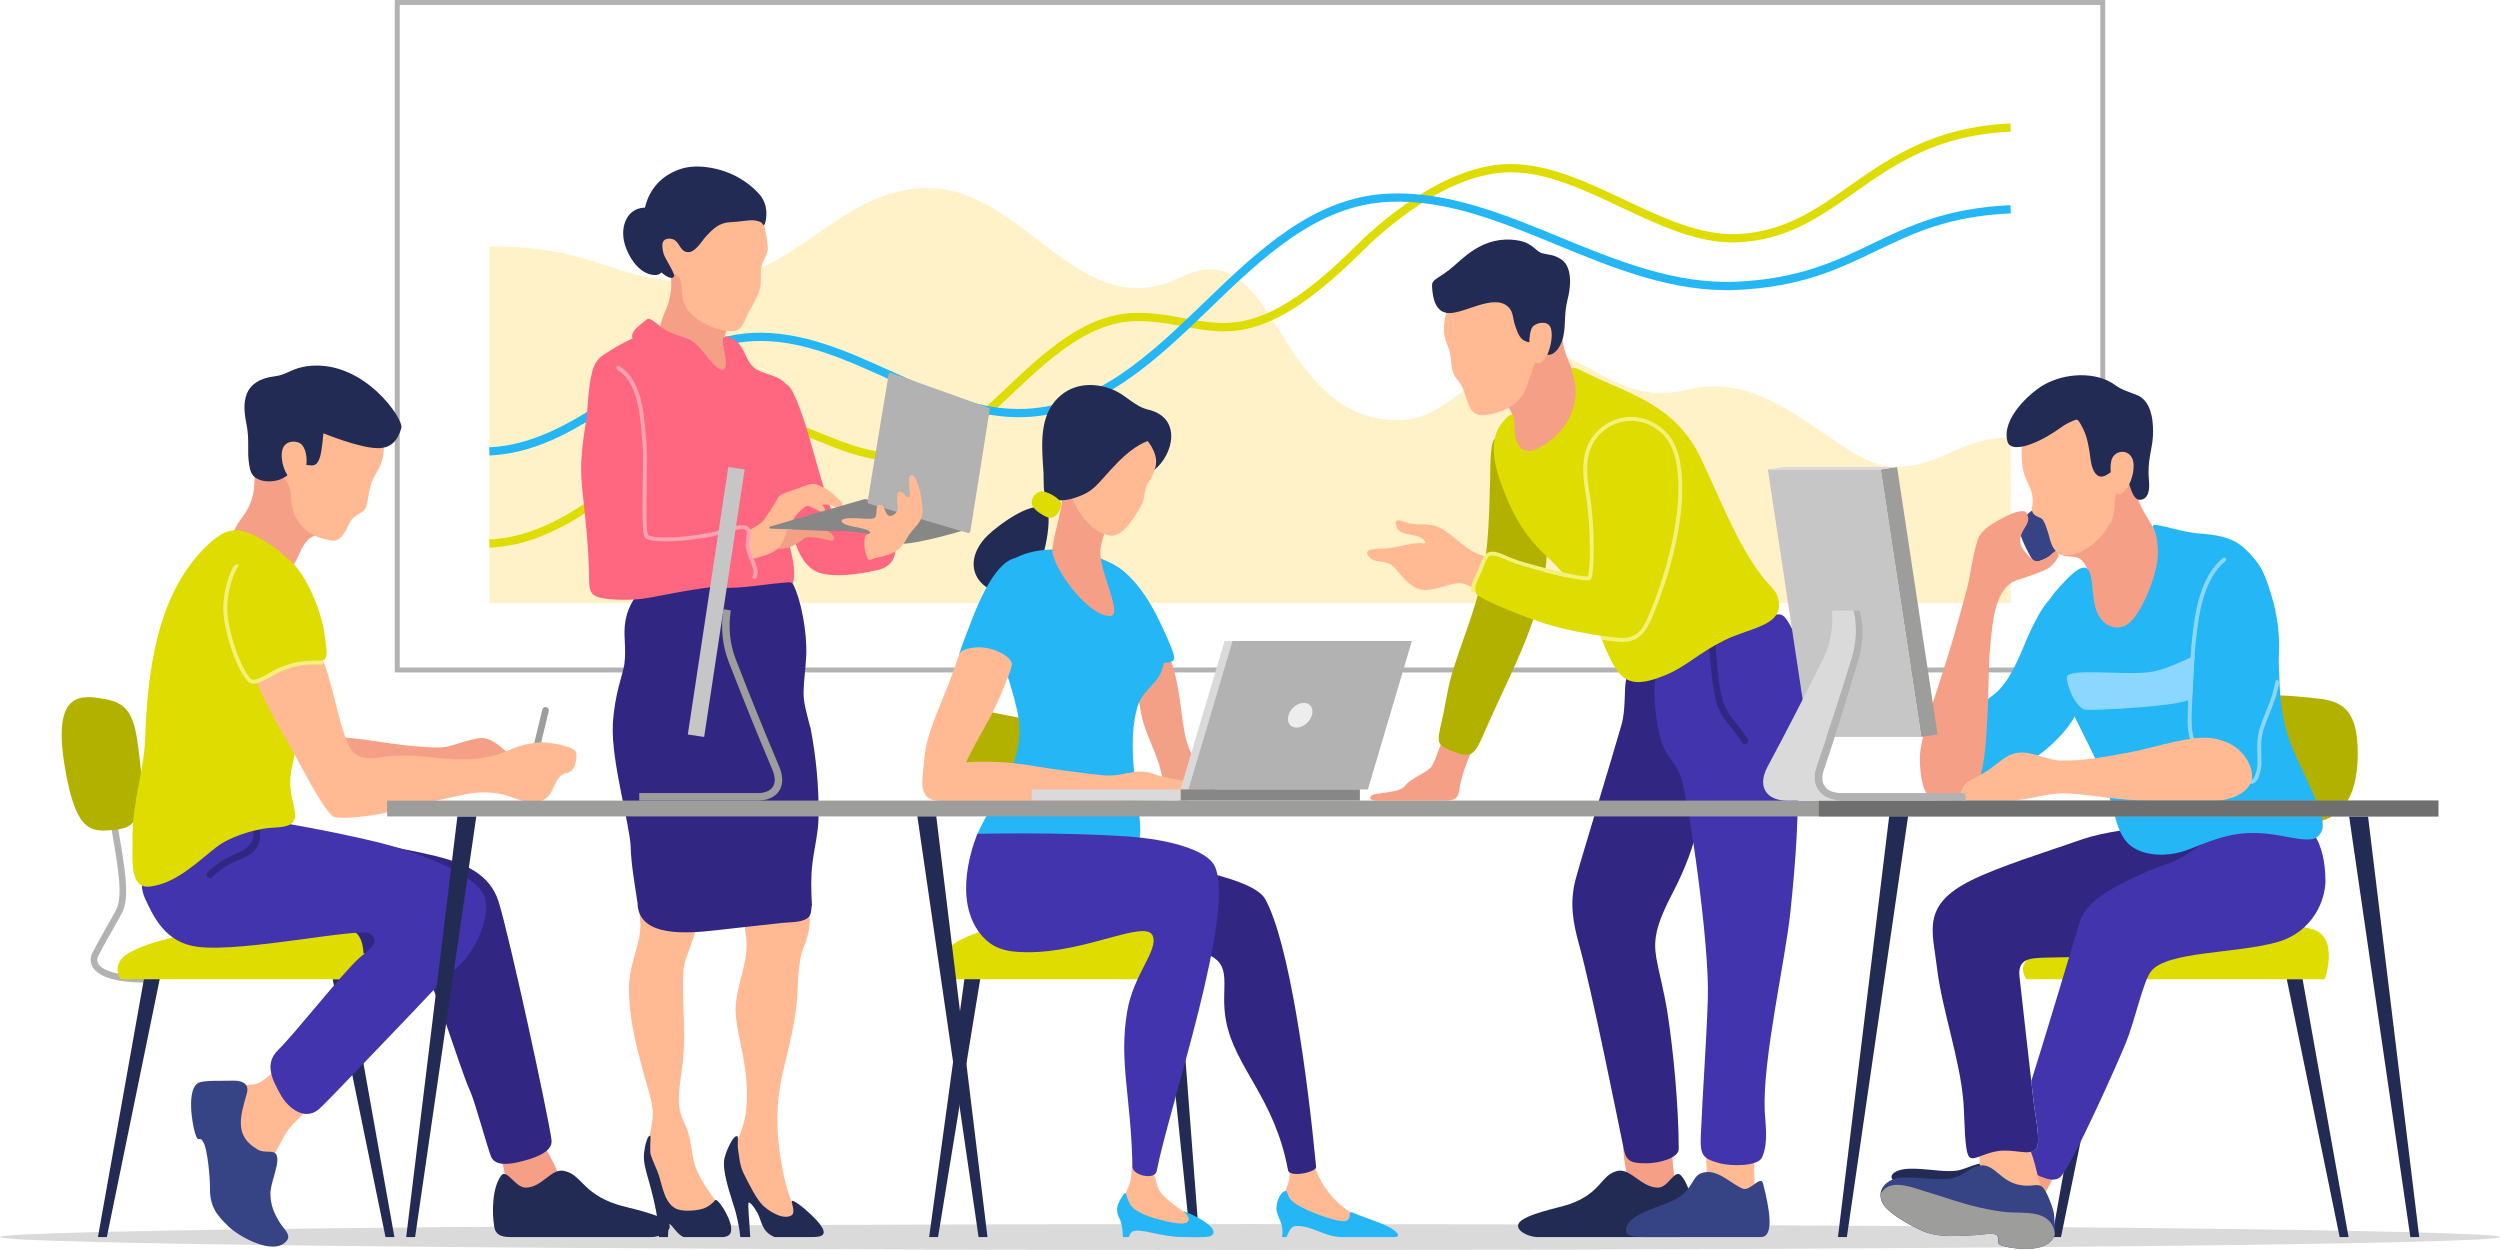 <svg xmlns="http://www.w3.org/2000/svg" width="242" height="121" viewBox="0 0 242 121" fill="none"><g clip-path="url(#clip0_32_1239)"><path d="M194.63 42.351C189.6 42.351 188.107 45.2 183.309 45.2C178.211 45.2 171.833 35.477 163.318 37.723C156.356 39.559 152.75 32.999 148.019 34.184C142.738 35.505 140.182 40.668 135.331 40.668C123.274 40.668 123.752 22.178 114.355 26.808C104.785 31.523 99.667 19.121 90.791 18.261C81.693 17.38 76.988 27.325 67.846 27.325C58.966 27.325 58.202 23.85 47.37 23.85V58.385H194.63V42.351H194.63Z" fill="#FFF2C9"></path><path d="M203.786 65.093H38.214V0H203.786V65.093H203.786ZM38.694 64.614H203.306V0.479H38.694V64.614Z" fill="#B2B2B2"></path><path d="M47.387 53.012L47.352 52.216C52.781 51.98 57.233 48.443 61.16 45.321C64.606 42.583 67.86 39.997 71.301 39.949C74.451 39.914 77.007 40.943 79.478 41.947C82.059 42.996 84.498 43.992 87.587 43.853C90.901 43.709 93.992 40.789 97.266 37.697C101.124 34.053 105.113 30.284 110.115 30.284C111.836 30.284 113.298 30.556 114.712 30.818C119.017 31.616 122.735 32.305 131.244 23.809C133.109 21.948 139.697 15.877 146.219 15.877C149.931 15.877 153.65 17.637 157.248 19.338C160.861 21.047 164.601 22.814 168.162 22.66C172.699 22.463 175.772 20.301 179.025 18.011C182.846 15.321 187.176 12.273 194.613 11.95L194.648 12.747C187.445 13.059 183.398 15.908 179.485 18.662C176.133 21.021 172.967 23.25 168.197 23.457C164.438 23.62 160.607 21.809 156.906 20.058C153.389 18.394 149.751 16.674 146.219 16.674C140.003 16.674 133.618 22.567 131.809 24.373C123.002 33.165 119.093 32.44 114.566 31.601C113.188 31.345 111.763 31.081 110.115 31.081C105.431 31.081 101.559 34.739 97.814 38.276C94.43 41.472 91.233 44.492 87.621 44.649C84.357 44.792 81.725 43.72 79.177 42.685C76.78 41.71 74.297 40.706 71.312 40.745C68.144 40.789 64.993 43.293 61.657 45.944C57.635 49.142 53.075 52.766 47.387 53.012Z" fill="#DEDC00"></path><path d="M47.387 44.094L47.352 43.298C52.09 43.092 56.133 40.398 60.043 37.792C63.998 35.156 68.087 32.431 72.934 32.221C77.618 32.024 82.017 34.008 86.268 35.933C90.436 37.82 94.742 39.776 99.25 39.576C106.199 39.275 111.469 34.192 116.566 29.277C121.776 24.252 127.164 19.056 134.434 18.74C140.145 18.494 145.667 20.765 151.009 22.963C156.464 25.207 162.104 27.523 168.053 27.27C174.129 27.006 177.733 25.273 181.219 23.596C184.762 21.892 188.426 20.13 194.613 19.862L194.648 20.658C188.625 20.919 185.196 22.568 181.565 24.314C178.007 26.026 174.327 27.795 168.087 28.066C161.969 28.331 156.24 25.977 150.705 23.7C145.201 21.435 139.997 19.301 134.469 19.537C127.501 19.839 122.224 24.929 117.12 29.85C111.917 34.868 106.536 40.058 99.285 40.373C94.592 40.575 90.192 38.585 85.938 36.659C81.773 34.773 77.466 32.819 72.968 33.018C68.345 33.218 64.528 35.762 60.486 38.455C56.485 41.121 52.347 43.879 47.387 44.094Z" fill="#25B6F5"></path><path d="M121 121C187.827 121 242 120.439 242 119.746C242 119.054 187.827 118.492 121 118.492C54.174 118.492 0 119.054 0 119.746C0 120.439 54.174 121 121 121Z" fill="#DADADA"></path><path d="M167.155 118.658C170.763 118.959 169.702 115.044 169.812 112.634C169.871 111.347 170.27 109.936 168.736 109.375C167.786 109.027 166.421 109.289 165.711 110.04C164.636 111.176 165.517 113.188 165.077 114.453C164.66 115.656 162.968 115.826 162.648 116.945C162.209 118.48 166.228 118.58 167.155 118.658Z" fill="#FFBA94"></path><path d="M159.954 118.658C163.596 118.959 162.092 115.044 161.929 112.634C161.842 111.347 162.082 109.936 160.484 109.375C159.495 109.027 158.16 109.289 157.534 110.04C156.588 111.176 157.697 113.188 157.401 114.453C157.119 115.656 155.446 115.826 155.253 116.945C154.988 118.48 159.018 118.58 159.954 118.658Z" fill="#F59F86"></path><path d="M163.527 66.378C162.339 63.597 157.902 63.615 157.404 65.804C157.204 66.682 157.384 68.658 156.971 70.122C156.144 73.051 153.005 83.269 152.511 85.149C151.926 87.37 152.256 89.289 152.863 91.471C154.117 95.975 156.704 108.935 157.184 111.251C157.435 112.46 157.943 112.614 159.439 112.605C160.6 112.598 162.51 112.094 162.504 111.217C162.478 106.906 161.998 101.867 161.418 98.064C161.125 96.143 160.514 93.843 160.325 92.689C160.047 90.988 160.259 89.575 161.938 86.382C162.963 84.433 164.05 81.796 164.404 79.596C165.177 74.785 164.152 67.84 163.527 66.378Z" fill="#312783"></path><path d="M163.945 118.755C164.028 117.338 163.739 115 162.761 113.823C162.115 113.045 161.531 114.963 160.497 114.963C158.897 114.963 157.848 113.096 156.632 113.336C154.916 113.676 155.109 115.469 151.868 116.583C150.908 116.913 147.658 117.518 147.048 118.37C146.563 119.047 147.898 119.746 148.825 119.746C150.598 119.746 159.642 119.746 162.496 119.746C163.459 119.746 163.903 119.477 163.945 118.755Z" fill="#222B54"></path><path d="M170.662 114.556C170.444 113.706 169.399 115.359 168.699 115.063C167.429 114.526 166.152 112.996 164.648 113.579C163.819 113.9 163.848 115.044 162.447 115.941C161.081 116.814 157.393 117.433 157.404 119.095C157.407 119.537 157.8 119.746 159.087 119.746C160.975 119.746 168.561 119.746 170.452 119.746C171.818 119.746 171.252 116.867 170.662 114.556Z" fill="#364485"></path><path d="M174.053 74.167C174.041 72.25 175.216 69.331 175.216 67.389C175.216 64.473 174.16 61.939 173.094 60.196C172.439 59.125 172.109 59.382 170.282 60.042C168.16 60.81 165.939 61.513 163.978 62.618C162.701 63.338 160.582 63.671 160.3 65.186C159.96 67.009 160.256 69.848 160.779 71.615C161.299 73.369 162.166 73.636 162.699 75.185C163.464 77.407 165.494 91.375 165.319 96.642C165.163 101.338 164.833 105.322 164.639 109.91C164.558 111.807 164.8 112.162 166.494 112.615C167.509 112.887 170.172 112.934 170.572 112.027C171.201 110.6 170.884 108.835 170.825 107.543C170.599 102.635 172.818 92.959 173.303 88.343C173.893 82.71 174.084 79.26 174.053 74.167Z" fill="#4134AD"></path><path d="M141.301 76.223C141.362 75.703 141.782 74.149 142.46 72.739C142.834 71.963 142.565 71.426 141.626 70.894C141.029 70.556 140.156 70.222 139.214 72.717C139.003 73.276 138.97 73.449 138.644 74.08C138.272 74.798 136.617 75.234 135.966 76.103C135.443 76.802 133.126 76.689 132.775 77.002C132.416 77.321 132.806 77.498 133.127 77.498C134.058 77.498 139.083 77.498 139.862 77.498C140.921 77.498 141.18 77.263 141.301 76.223Z" fill="#F59F86"></path><path d="M166.032 62.292C166.245 64.056 166.255 66.055 166.75 67.76C167.19 69.272 168.393 70.25 169.195 71.556C169.411 71.907 168.858 72.229 168.643 71.878C167.806 70.516 166.543 69.529 166.134 67.93C165.67 66.119 165.616 64.144 165.392 62.292C165.343 61.885 165.983 61.888 166.032 62.292Z" fill="#312783"></path><path d="M149.744 53.318C149.831 50.396 147.372 48.194 146.376 45.312C146.165 44.703 145.481 41.666 144.653 42.526C144.204 42.993 144.265 45.795 144.247 46.379C144.147 49.614 144.123 53.036 143.41 56.203C142.719 59.271 141.468 62.167 140.565 65.166C140.078 66.782 139.889 68.468 139.492 70.114C139.109 71.706 139.178 72.072 139.961 72.436C142.591 73.658 142.687 73.189 143.871 70.481C146.209 65.126 149.567 59.294 149.744 53.318Z" fill="#B3B100"></path><path d="M152.543 40.637C152.858 39.72 153.052 38.463 152.963 37.882C152.786 36.737 151.489 34.61 151.3 33.23C151.116 31.893 150.87 30.088 149.065 30.487C147.693 30.791 147.457 32.2 147.366 33.403C147.31 34.134 147.407 34.926 147.092 35.611C146.771 36.312 146.117 36.593 145.633 37.133C145.11 37.717 145.281 38.067 145.666 38.793C145.911 39.256 146.258 39.685 146.439 40.303C146.802 41.548 145.936 42.777 146.906 43.877C149.099 46.364 151.598 43.387 152.543 40.637Z" fill="#F59F86"></path><path d="M172.208 58.599C172.2 57.486 171.691 57.057 171.033 56.334C168.2 53.222 165.653 46.095 164.197 43.501C163.118 41.578 161.62 40.162 159.728 39.045C157.827 37.923 155.724 37.165 153.742 36.2C152.877 35.779 151.95 35.193 152.196 36.019C152.383 36.644 152.677 37.532 152.451 38.82C151.947 41.694 149.376 43.42 148.171 43.643C146.906 43.877 146.626 42.283 146.606 41.594C146.592 41.141 146.624 40.678 146.476 40.237C146.312 39.751 145.262 40.981 144.974 41.604C144.093 43.51 144.927 45.959 145.746 47.961C146.705 50.307 147.774 52.048 149.72 53.858C151.052 55.097 153.065 57.341 153.96 59.205C154.808 60.971 155.334 63.096 156.481 64.827C157.511 66.38 158.969 66.285 161.259 65.332C163.282 64.49 164.416 63.215 166.943 61.969C169.244 60.835 172.222 60.595 172.208 58.599Z" fill="#DEDC00"></path><path d="M144.731 54.528C144.544 53.988 143.497 53.822 142.957 53.58C141.526 52.938 140.45 51.474 139.009 50.935C138.122 50.603 137.24 50.895 136.271 50.626C135.844 50.507 134.816 49.932 135.194 51.014C135.573 52.101 137.551 51.403 137.999 52.587C136.674 52.465 135.638 52.931 134.129 53.095C133.708 53.141 131.572 52.957 132.602 53.989C132.945 54.332 133.365 54.318 133.765 54.374C134.511 54.481 134.745 54.674 135.22 55.212C135.88 55.96 136.107 56.36 137.004 56.876C137.721 57.288 138.706 57.057 139.499 56.84C140.053 56.689 140.737 56.442 141.348 56.444C141.857 56.445 143.407 57.359 143.853 57.348C145.168 57.318 145.067 55.498 144.731 54.528Z" fill="#FFBA94"></path><path d="M162.457 46.796C162.397 45.058 162.149 43.081 160.766 41.861C159.162 40.447 156.96 40.364 155.321 41.635C153.327 43.182 153.494 45.592 153.881 47.816C154.413 50.878 154.381 55.661 153.981 56.105C153.649 56.472 149.224 55.353 146.892 54.634C145.776 54.29 144.968 53.73 144.377 53.789C143.914 53.836 143.771 54.491 143.487 55.187C143.094 56.148 142.581 56.783 142.881 57.455C143.113 57.975 148.214 60.032 150.389 60.609C152.399 61.142 154.549 61.538 156.656 61.734C158.316 61.888 158.954 61.074 159.553 59.666C160.447 57.563 161.21 55.264 161.721 53.045C162.18 51.053 162.528 48.842 162.457 46.796Z" fill="#DEDC00"></path><path d="M149.896 27.784C147.948 25.006 142.772 24.923 141.011 27.931C140.115 29.462 139.298 31.606 140.098 33.38C140.533 34.344 140.408 34.991 140.574 35.785C140.738 36.57 141.277 36.847 141.599 37.594C142.25 39.104 142.106 40.515 144.183 40.123C145.715 39.833 147.17 39.056 147.716 37.563C148.356 35.814 148.661 34.539 149.841 33.085C151.06 31.582 151.01 29.373 149.896 27.784Z" fill="#FFBA94"></path><path d="M140.178 30.304C141.724 30.408 144.582 28.395 145.981 29.692C146.505 30.177 146.422 30.784 146.635 31.425C146.994 32.503 147.206 33.029 148.131 33.151C148.321 33.175 149.34 34.2 149.673 34.307C150.396 34.538 150.984 33.654 151.205 33.003C151.647 31.7 151.325 30.639 151.743 28.983C152.231 27.055 151.94 25.627 151.136 25.115C150.372 24.629 150.109 24.711 149.319 24.524C148.647 24.364 148.404 23.517 146.939 23.276C143.463 22.706 141.52 25.172 140.304 26.108C139.101 27.034 138.591 27.049 138.62 27.7C138.676 28.926 138.987 30.223 140.178 30.304Z" fill="#222B54"></path><path d="M150.048 31.603C149.717 31.023 148.678 31.225 148.343 31.655C147.955 32.152 147.914 34.377 148.28 34.803C149.576 36.308 150.614 32.592 150.048 31.603Z" fill="#FFBA94"></path><path d="M162.84 46.783C162.777 44.945 162.51 42.889 161.019 41.574C160.128 40.788 159.017 40.355 157.891 40.355C156.88 40.355 155.91 40.693 155.085 41.333C152.978 42.967 153.079 45.446 153.502 47.882C154.018 50.848 153.967 55.015 153.711 55.792C153.691 55.793 153.667 55.794 153.637 55.794C152.553 55.794 149.027 54.892 147.005 54.268C146.58 54.137 146.192 53.969 145.849 53.82C145.331 53.596 144.884 53.402 144.466 53.401C144.423 53.401 144.38 53.404 144.338 53.408C143.724 53.469 143.496 54.08 143.275 54.67C143.23 54.79 143.183 54.915 143.131 55.041C143.037 55.271 142.936 55.482 142.838 55.686C142.569 56.246 142.314 56.78 142.443 57.345C142.57 57.331 142.697 57.309 142.822 57.278C142.672 56.669 143.128 56.063 143.487 55.186C143.771 54.49 143.914 53.836 144.377 53.789C144.406 53.786 144.436 53.785 144.466 53.785C145.049 53.785 145.832 54.307 146.892 54.634C148.909 55.256 152.492 56.177 153.637 56.177C153.816 56.177 153.936 56.154 153.981 56.105C154.382 55.661 154.413 50.878 153.881 47.816C153.494 45.592 153.327 43.182 155.321 41.635C156.093 41.036 156.99 40.738 157.891 40.738C158.902 40.738 159.918 41.114 160.766 41.861C162.149 43.081 162.397 45.058 162.457 46.796C162.528 48.843 162.18 51.054 161.721 53.045C161.21 55.263 160.447 57.562 159.553 59.666C159.003 60.959 158.419 61.752 157.039 61.752C156.918 61.752 156.79 61.746 156.656 61.734C156.072 61.679 155.485 61.608 154.899 61.525C154.967 61.657 155.033 61.792 155.07 61.937C155.592 62.008 156.11 62.068 156.62 62.115C156.765 62.129 156.906 62.136 157.039 62.136C158.605 62.136 159.297 61.248 159.906 59.816C160.833 57.635 161.59 55.324 162.095 53.131C162.652 50.715 162.902 48.579 162.84 46.783Z" fill="#F2F179"></path><path d="M116.904 74.534C115.042 73.677 114.648 71.227 114.386 69.043C114.192 67.429 113.618 63.635 113.018 63.675C112.013 63.744 111.591 63.843 110.134 64.499C109.627 64.727 110.183 67.582 110.443 68.985C110.78 70.81 111.708 72.374 112.227 74.096C112.636 75.457 112.748 77.497 114.274 77.497C116.517 77.497 119.868 75.899 116.904 74.534Z" fill="#F2A186"></path><path d="M115.206 119.746H116.068L114.158 94.789H112.627L115.206 119.746Z" fill="#222B54"></path><path d="M101.37 49.46C100.39 48.062 96.697 50.751 95.578 51.853C94.233 53.177 93.682 55.039 94.997 56.429C96.13 57.628 98.115 57.446 99.376 56.556C101.147 55.304 101.824 50.107 101.37 49.46Z" fill="#222B54"></path><path d="M106.813 61.529C106.984 62.778 106.977 64.485 107.753 64.499C108.596 64.513 111.896 64.254 112.851 64.157C113.967 64.043 113.931 63.845 112.681 61.067C111.487 58.413 110.002 55.906 107.798 54.647C106.38 53.838 106.402 58.51 106.813 61.529Z" fill="#25B6F5"></path><path d="M114.671 117.357C113.955 116.848 112.312 115.781 112.051 114.86C111.855 114.172 111.736 113.414 111.235 112.893C110.88 112.523 110.052 111.839 109.732 112.286C109.412 112.732 109.67 113.779 109.305 114.693C108.492 116.728 108.002 118.08 110.178 118.957C110.707 119.17 114.579 119.541 115.258 119.327C116.385 118.973 115.658 118.058 114.671 117.357Z" fill="#FFBA94"></path><path d="M132.149 118.369C131.309 117.751 129.901 116.87 129.175 116.082C128.331 115.166 127.846 114.415 127.403 113.268C127.121 112.54 126.696 111.432 125.686 111.706C124.551 112.014 124.944 113.279 124.793 114.144C124.633 115.065 123.812 116.189 124.223 117.138C124.709 118.256 126.151 117.816 127.125 118.128C128.239 118.484 129.149 119.256 130.364 119.313C130.91 119.339 133.394 119.284 132.149 118.369Z" fill="#FFBA94"></path><path d="M124.677 113.259C123.377 106.238 119.553 103.394 118.678 98.819C118.043 95.503 119.543 93.34 116.665 92.299C114.97 91.685 104.15 92.174 99.607 92.174C97.728 92.174 95.959 91.981 94.656 90.01C92.758 87.138 94.656 81.776 94.656 81.776C94.656 81.776 120.298 83.111 122.47 87.029C124.782 91.199 126.537 103.907 127.401 112.96C127.448 113.46 124.823 114.047 124.677 113.259Z" fill="#312783"></path><path d="M112.675 94.79H91.691C91.691 94.79 90.797 92.356 92.392 91.316C96.26 88.791 108.388 87.654 111.771 88.969C113.768 89.746 112.675 94.79 112.675 94.79Z" fill="#DEDC00"></path><path d="M90.804 119.746H89.941L93.352 94.789H94.883L90.804 119.746Z" fill="#222B54"></path><path d="M108.973 73.239C109.162 77.262 107.722 78.915 101.552 78.915C95.382 78.915 91.452 79.692 90.38 72.951C89.191 65.478 95.237 69.61 102.037 69.862C108.204 70.09 108.819 69.948 108.973 73.239Z" fill="#B3B100"></path><path d="M108.219 54.9C105.262 53.008 99.691 52.228 96.909 55.008C93.8 58.114 97.097 62.548 98.481 68.875C99.528 73.665 96.313 76.904 94.618 80.716C93.03 84.286 109.493 82.845 110.111 81.776C111.155 79.971 108.7 73.489 110.074 68.519C110.604 66.603 112.23 66.307 112.62 64.339C112.836 63.252 112.479 61.315 111.339 59.223C110.102 56.955 109.556 55.756 108.219 54.9Z" fill="#25B6F5"></path><path d="M109.623 112.956C109.486 106.05 108.294 102.85 109.105 97.948C109.709 94.298 112.183 91.964 111.579 90.574C110.878 88.962 105.102 92.251 99.344 92.174C97.551 92.15 95.912 91.948 94.618 90.01C92.148 86.311 94.618 80.716 94.618 80.716C94.618 80.716 102.685 80.523 109.18 80.973C113.182 81.251 116.756 82.276 117.546 83.77C119.753 87.94 113.134 107.305 111.969 113.351C111.789 114.285 109.639 113.778 109.623 112.956Z" fill="#4134AD"></path><path d="M106.194 46.897C104.191 45.93 102.745 45.349 102.858 47.011C103.009 49.24 101.972 51.493 101.874 53.245C101.789 54.757 105.212 59.624 107.448 59.624C108.816 59.624 106.26 55.095 106.53 53.116C106.838 50.858 108.857 48.181 106.194 46.897Z" fill="#F59F86"></path><path d="M111.67 45.742C111.44 46.392 111.167 46.66 111.001 46.992C110.797 47.397 110.815 48.324 110.454 48.969C109.435 50.788 108.474 51.958 107.498 51.846C106.522 51.733 105.675 51.094 104.913 50.169C103.566 48.533 102.587 45.28 102.728 44.054C103.081 41.001 105.505 39.966 107.492 40.055C110.824 40.204 112.871 42.338 111.67 45.742Z" fill="#FFBA94"></path><path d="M99.445 60.054C99.392 61.322 99.558 63.015 98.789 63.163C97.955 63.325 94.153 63.663 93.208 63.89C92.405 64.082 92.903 63.072 94.072 60.001C95.246 56.919 96.877 54.001 98.541 54.001C100.205 54.001 99.573 56.987 99.445 60.054Z" fill="#25B6F5"></path><path d="M111.141 39.65C109.862 39.35 109.041 38.298 107.864 37.782C105.839 36.895 103.554 37.095 102.09 38.867C100.537 40.747 100.876 43.569 101.015 45.827C101.058 46.536 100.912 47.874 101.396 48.23C101.782 48.513 103.027 48.493 103.78 48.271C106.065 47.598 106.103 46.888 108.245 44.709C109.872 43.052 111.099 42.697 111.099 42.697C111.099 42.697 112.383 44.218 111.729 45.492C113.609 44.004 114.434 40.421 111.141 39.65Z" fill="#222B54"></path><path d="M117.097 76.419C116.763 75.651 113.591 75.646 111.579 74.887C109.988 74.286 108.613 75.23 106.829 75.054C105.024 74.876 101.682 74.431 99.393 74.048C97.614 73.751 95.709 73.677 93.52 73.785C94.701 71.234 95.916 69.645 96.994 66.959C97.57 65.521 97.797 65.111 97.948 64.369C98.104 63.6 95.722 62.205 93.653 62.808C92.877 63.035 92.933 63.058 92.403 64.626C91.423 67.526 89.738 70.705 89.494 73.21C89.246 75.751 88.972 76.959 90.272 77.434C91.355 77.831 109.076 77.497 111.747 77.497C113.282 77.497 117.449 77.229 117.097 76.419Z" fill="#FFBA94"></path><path d="M108.688 119.746H109.275C109.335 119.579 109.428 119.301 109.643 119.2C110.387 118.852 112.417 119.746 114.456 119.746C115.843 119.746 114.916 119.746 116.534 119.746C117.409 119.746 117.553 119.422 117.434 119.095C117.113 118.208 114.255 117.04 114.59 117.291C115.116 117.686 115.76 118.848 113.187 118.285C112.182 118.065 110.193 117.588 109.506 116.737C108.871 115.951 109.2 114.83 108.511 115.998C108.035 116.804 108.035 117.264 108.34 117.886C108.663 118.543 108.687 119.391 108.688 119.746Z" fill="#25B6F5"></path><path d="M124.117 118.844C124.187 119.364 124.105 119.624 124.106 119.746H124.498C124.681 119.613 124.806 118.696 125.472 118.677C127.076 118.632 128.171 119.746 129.895 119.746C131.138 119.746 133.696 119.746 134.947 119.746C135.717 119.746 135.256 119.143 134.196 118.649C133.215 118.192 131.384 117.602 131.01 117.411C130.286 117.042 131.08 118.192 130.038 118.213C129.438 118.226 127.505 117.65 125.888 116.8C124.248 115.938 124.815 115.255 124.415 115.297C123.914 115.349 123.402 116.603 123.594 117.316C123.725 117.802 124.042 118.289 124.117 118.844Z" fill="#25B6F5"></path><path d="M102.714 48.751C102.747 49.372 102.136 50.454 101.248 50.018C100.854 49.825 99.855 49.261 99.87 48.644C99.884 48.086 100.288 47.669 100.734 47.572C101.231 47.464 102.688 48.256 102.714 48.751Z" fill="#DEDC00"></path><path d="M119.343 62.049H118.536L114.274 76.419H115.082L119.343 62.049Z" fill="#DADADA"></path><path d="M132.41 76.419H115.047L119.308 62.049H136.671L132.41 76.419Z" fill="#B2B2B2"></path><path d="M131.637 76.419H114.274V77.497H131.637V76.419Z" fill="#878787"></path><path d="M126.993 69.234C126.796 69.896 126.13 70.433 125.504 70.433C124.878 70.433 124.53 69.896 124.727 69.234C124.923 68.572 125.589 68.035 126.215 68.035C126.841 68.035 127.189 68.572 126.993 69.234Z" fill="#EDEDED"></path><path d="M114.274 76.419H99.881V77.497H114.274V76.419Z" fill="#DADADA"></path><path d="M69.99 33.134C69.99 32.482 70.592 31.889 70.381 31.329C70.178 30.789 69.524 31.005 69.074 30.852C67.656 30.37 67.19 29.126 66.877 27.801C66.701 27.056 66.233 25.33 65.128 25.578C64.425 25.736 64.873 26.3 64.941 26.85C65.049 27.731 64.933 28.61 64.658 29.451C64.264 30.656 63.392 31.812 64.316 32.985C64.806 33.607 65.527 34.043 66.106 34.575C66.586 35.014 66.945 35.552 67.404 36.008C68.001 36.6 69.871 37.78 70.508 36.792C71.11 35.86 69.906 34.12 69.99 33.134Z" fill="#F59F86"></path><path d="M64.002 23.097C63.978 21.667 64.451 20.21 62.611 20.103C60.778 19.997 59.954 21.845 60.479 23.647C60.806 24.77 61.702 26.276 62.984 26.57C65.053 27.044 64.021 24.182 64.002 23.097Z" fill="#222B54"></path><path d="M85.02 55.164C86.293 54.869 86.774 53.847 86.673 52.933C86.616 52.422 86.426 50.358 83.964 50.442C83.206 50.468 82.656 50.275 81.998 50.204C81.087 50.107 80.582 49.678 80.289 48.841C79.575 46.808 78.985 44.603 78.394 42.519C78.226 41.929 76.612 36.381 75.907 37.321C75.495 37.871 75.849 39.813 75.778 40.554C75.653 41.873 75.438 43.184 75.408 44.511C75.351 47.002 76.368 49.187 76.773 51.6C77.021 53.076 77.836 55.084 79.498 55.504C81.412 55.987 84.263 55.339 85.02 55.164Z" fill="#FF667F"></path><path d="M77.464 46.477C78.055 45.204 77.398 43.498 77.286 42.181C77.152 40.608 77.203 38.701 76.228 37.362C75.47 36.322 74.345 36.358 73.3 35.802C72.12 35.174 72.227 33.626 71.082 32.883C69.328 31.743 70.151 33.922 70.244 34.725C70.487 36.852 69.045 35.313 68.461 34.557C67.641 33.496 67.146 32.874 65.77 32.568C64.604 32.309 63.054 32.116 61.895 32.504C60.804 32.87 59.368 33.72 58.404 34.362C57.122 35.216 57.251 36.643 57.312 38.041C57.465 41.57 58.971 44.908 59.578 48.38C60.014 50.871 59.503 53.991 60.9 56.215C62.45 58.683 65.693 58.352 68.215 58.337C70.611 58.323 76.49 59.401 76.855 55.934C77.002 54.542 76.449 53.29 76.27 51.923C75.989 49.775 76.586 48.368 77.464 46.477Z" fill="#FF667F"></path><path d="M69.431 116.455C68.702 115.476 67.983 114.463 67.479 113.334C66.984 112.224 67.002 111.101 66.709 109.941C66.454 108.927 65.828 108.083 65.735 107.024C65.611 105.62 65.995 103.958 66.132 102.509C66.402 99.653 66.005 96.924 66.141 94.103C66.24 92.077 68.396 89.358 67.116 87.043C66.355 85.666 62.673 85.697 61.961 87.78C61.791 88.277 62.021 89.15 61.991 89.708C61.954 90.416 61.821 91.109 61.623 91.801C61.25 93.101 60.898 94.276 60.886 95.624C60.86 98.376 61.539 101.073 62.234 103.663C62.557 104.867 63.003 106.076 63.165 107.326C63.344 108.7 62.647 110.008 62.842 111.352C63.083 113.018 63.683 115.503 64.702 116.794C65.288 117.538 66.13 117.862 67.102 117.809C67.388 117.793 69.93 117.127 69.431 116.455Z" fill="#FFBA94"></path><path d="M77.835 86.98C77.007 85.76 75.029 85.595 73.763 86.045C71.78 86.75 72.035 89.573 72.195 90.499C72.654 93.149 70.971 95.732 71.233 98.362C71.488 100.927 72.42 103.055 72.283 106.702C72.153 110.142 70.481 110.779 71.33 112.773C72.099 114.579 73.581 118.18 75.833 118.374C77.49 118.517 77.226 117.672 76.754 116.596C76.18 115.284 75.861 113.905 75.622 112.498C75.124 109.561 75.085 106.842 75.75 103.926C76.34 101.337 77.037 98.936 77.186 96.269C77.267 94.838 77.252 92.986 77.817 91.658C78.461 90.142 78.681 88.227 77.835 86.98Z" fill="#FFBA94"></path><path d="M74.329 23.962C74.159 22.266 73.866 20.293 72.167 19.204C70.82 18.341 68.841 18.019 67.31 18.52C65.837 19.003 64.645 20.245 64.369 21.787C64.307 22.13 64.367 22.482 64.319 22.818C64.271 23.157 64.118 23.28 64.085 23.575C64.004 24.276 64.231 25.38 64.645 25.994C64.888 26.354 65.15 26.449 65.478 26.625C65.73 26.76 65.781 26.849 65.858 27.096C66.111 27.911 65.912 28.712 66.293 29.531C66.954 30.952 69.156 32.016 70.781 32.067C71.815 32.1 71.988 31.159 72.43 30.329C72.769 29.692 73.154 29.038 73.445 28.328C73.794 27.478 73.544 26.689 73.706 25.825C73.807 25.286 74.386 24.529 74.329 23.962Z" fill="#FFBA94"></path><path d="M74.059 21.598C74.199 21.205 74.419 19.834 73.513 18.81C72.987 18.215 72.369 17.691 71.434 17.16C69.952 16.319 67.601 15.797 65.916 16.346C61.746 17.704 61.405 22.509 63.669 25.954C64.058 26.546 65.02 27.188 65.247 26.761C65.385 26.501 64.341 24.985 64.233 24.553C64.065 23.875 63.927 23.053 64.877 23.105C65.782 23.155 65.732 24.336 66.543 24.407C67.303 24.474 67.884 23.382 68.312 22.916C69.043 22.12 69.634 21.543 70.75 21.503C71.417 21.48 72.05 21.359 72.705 21.319C73.028 21.3 73.478 21.412 73.656 21.51C73.841 21.613 73.896 22.051 74.059 21.598Z" fill="#222B54"></path><path d="M78.647 83.546C78.837 82.018 79.216 80.593 79.238 79.043C79.279 76.151 78.999 73.269 78.453 70.431C78.444 70.38 78.42 70.345 78.391 70.317C78.392 70.293 78.395 70.27 78.388 70.243C78.138 69.19 77.769 68.092 77.786 67.002C77.804 65.81 77.997 64.636 78.044 63.438C78.138 61.096 77.511 57.983 76.768 56.546C76.719 56.45 76.546 56.351 76.379 56.362C74.036 56.518 71.977 57.001 69.611 56.892C67.417 56.792 65.169 55.921 62.982 56.278C62.889 56.293 62.84 56.349 62.82 56.415C61.644 57.328 60.813 58.587 60.55 60.046C60.286 61.515 60.659 62.553 60.439 64.29C60.322 65.212 59.473 67.168 59.321 70.164C59.146 73.63 60.98 79.845 61.048 81.977C61.105 83.769 61.438 85.537 61.697 87.309C61.7 87.33 61.709 87.345 61.716 87.362C61.707 90.848 66.806 90.322 69.159 90.065C71.311 89.83 73.462 89.588 75.614 89.347C76.328 89.267 77.557 89.327 78.155 88.88C78.537 88.596 78.521 88.193 78.564 87.731C78.585 87.697 78.6 87.658 78.597 87.606C78.519 86.258 78.479 84.888 78.647 83.546Z" fill="#312783"></path><path d="M67.063 33.081C66.733 32.765 65.854 32.597 64.744 32.116C63.754 31.687 63.014 30.589 62.614 30.919C61.797 31.589 60.336 32.465 61.825 33.403C62.518 33.84 63.354 34.87 63.828 35.531C64.27 36.146 65.142 37.295 65.53 37.106C66.076 36.84 66.353 34.94 66.606 34.381C66.703 34.166 67.409 33.412 67.063 33.081Z" fill="#FF667F"></path><path d="M80.636 51.842C80.503 51.65 80.33 51.519 80.123 51.399L76.237 51.238C76.077 51.623 75.992 51.94 75.785 52.352C75.612 52.698 75.249 53.137 75.264 53.126C76.665 53.192 77.457 52.385 77.859 52.096C78.231 51.829 79.6 52.125 80.403 52.341C80.605 52.395 80.88 52.195 80.636 51.842Z" fill="#F2A186"></path><path d="M81.436 48.572C81.126 48.244 80.698 47.865 80.388 47.606C79.986 47.272 79.108 46.895 78.837 46.843C78.515 46.782 77.924 47.009 77.478 47.192C76.898 47.429 75.566 47.71 75.305 48.191C74.908 48.924 74.554 49.395 74.11 50.101C73.65 50.832 72.965 50.988 72.521 51.372C72.347 51.522 72.447 52.221 72.39 52.673C72.32 53.232 72.657 54.153 72.856 54.099C74.594 53.631 75.277 53.435 75.8 52.38C76.001 51.975 76.116 51.646 76.237 51.238L80.123 51.399C79.815 51.222 79.441 51.121 79.127 51.04C78.815 50.959 76.943 50.852 76.722 50.615C76.501 50.377 77.906 48.794 78.277 48.971C78.686 49.134 79.47 49.603 79.687 49.553C79.849 49.515 79.901 49.409 79.832 49.236C79.783 49.111 79.671 48.955 79.567 48.851C79.799 48.814 80.06 48.829 80.262 48.854C80.701 48.907 80.898 49.256 81.396 49.115C81.55 49.072 81.611 48.756 81.436 48.572Z" fill="#FFBA94"></path><path d="M72.723 54.543C72.489 53.996 72.234 53.417 72.176 52.819C72.151 52.562 72.377 51.492 72.245 51.352C71.808 50.888 69.564 51.801 69.002 51.916C67.311 52.262 62.774 52.814 62.378 51.942C61.992 51.092 62.358 44.74 62.213 43.209C62.01 41.073 61.978 37.817 60.331 36.224C59.866 35.774 58.498 34.831 57.814 35.141C56.99 35.515 56.898 39.616 56.787 40.352C56.402 42.929 56.073 44.717 56.367 47.408C56.665 50.152 56.964 52.776 57.014 55.534C57.044 57.225 56.941 57.784 58.876 57.985C60.148 58.118 61.577 58.086 62.844 57.862C64.294 57.608 65.63 57.309 67.102 57.084C68.368 56.891 69.597 56.731 70.851 56.501C72.335 56.229 73.435 56.206 72.723 54.543Z" fill="#FF667F"></path><path d="M86.893 52.58C87.782 52.91 92.097 51.694 93.329 51.335C93.426 51.306 93.425 51.169 93.328 51.14L83.884 48.338C83.787 48.31 83.684 48.309 83.587 48.338L74.537 50.969C74.425 51.002 74.445 51.164 74.561 51.169L80.203 51.403C82.091 51.301 83.175 51.586 84.574 51.715C85.888 51.837 85.94 52.226 86.893 52.58Z" fill="#878787"></path><path d="M95.665 39.459L86.287 36.104C86.167 36.061 86.037 36.137 86.016 36.264L83.985 48.533C83.968 48.635 84.03 48.733 84.129 48.763L93.672 51.588C93.79 51.623 93.913 51.546 93.933 51.424L95.798 39.684C95.813 39.587 95.757 39.493 95.665 39.459Z" fill="#B2B2B2"></path><path d="M89.193 48.294C89.154 47.944 88.673 45.561 88.12 46.037C87.869 46.253 88.053 47.293 88.073 47.664C88.101 48.164 87.999 48.193 87.794 48.096C87.639 48.023 87.481 47.718 87.192 47.61C86.641 47.404 86.912 48.836 86.907 49.187C86.901 49.639 86.421 49.999 86.08 49.935C85.713 49.866 85.655 49.034 85.328 48.908C84.629 48.637 84.988 49.566 84.737 50.053C84.566 50.384 82.983 50.106 82.156 50.161C81.638 50.194 81.127 50.362 81.737 50.711C82.305 51.037 84.409 51.15 84.216 51.615C84.183 51.694 83.911 51.665 83.799 51.81C83.676 51.972 83.637 52.646 83.699 53.097C83.749 53.462 83.957 54.176 84.122 54.186C84.318 54.199 84.654 54.032 84.893 53.981C86.413 53.655 87.119 53.395 87.832 52.029C88.17 51.381 88.787 50.967 89.117 50.319C89.454 49.659 89.273 49.013 89.193 48.294Z" fill="#FFBA94"></path><path d="M79.056 118.128C78.578 117.59 77.191 116.329 76.709 116.233C76.432 116.177 77.119 117.35 76.608 117.651C75.795 118.129 74.428 117.235 73.87 116.706C73.273 116.14 72.597 114.833 71.968 113.548C71.588 112.773 71.563 111.943 71.442 111.251C71.371 110.844 71.475 110.1 71.404 110.024C71.055 109.643 70.13 111.66 70.082 112.431C69.99 113.907 70.976 116.394 71.235 117.42C71.461 118.318 71.591 119.037 71.659 119.746H72.622C72.559 118.332 72.339 116.418 72.488 116.409C72.707 116.396 73.275 117.23 73.46 117.713C73.83 118.676 73.939 119.295 74.966 119.746H78.574C79.533 119.746 80.374 119.614 79.056 118.128Z" fill="#222B54"></path><path d="M70.767 118.757C70.67 117.814 69.42 115.814 69.194 116.203C69.087 116.387 68.54 116.873 67.959 117.027C67.232 117.221 65.969 117.307 65.352 116.957C64.313 116.369 64.112 114.788 63.765 113.735C63.554 113.094 63.199 112.441 62.994 111.794C62.862 111.379 63.022 110.001 62.956 109.959C62.636 109.756 62.276 111.466 62.33 112.178C62.4 113.113 62.732 113.992 62.968 114.896C63.411 116.595 63.724 118.009 63.79 119.746H64.656C64.685 119.173 64.705 118.53 64.756 118.509C65.009 118.409 65.512 119.523 66.188 119.746H70.073C70.6 119.642 70.839 119.459 70.767 118.757Z" fill="#222B54"></path><path d="M73.077 54.393L73.055 54.342C72.836 53.831 72.61 53.302 72.559 52.781C72.554 52.718 72.583 52.483 72.605 52.312C72.689 51.634 72.722 51.299 72.525 51.09C72.366 50.921 72.127 50.839 71.794 50.839C71.17 50.839 70.236 51.136 69.555 51.354C69.292 51.438 69.043 51.517 68.925 51.541C68.008 51.729 65.959 52.026 64.363 52.026C62.935 52.026 62.726 51.779 62.724 51.776C62.53 51.348 62.577 48.521 62.608 46.651C62.633 45.121 62.655 43.799 62.596 43.173C62.569 42.898 62.546 42.604 62.522 42.298C62.35 40.132 62.136 37.437 60.599 35.949C60.456 35.811 60.228 35.623 59.955 35.435C59.789 35.321 59.537 35.603 59.743 35.758C59.989 35.926 60.199 36.095 60.332 36.224C61.979 37.818 62.01 41.074 62.214 43.209C62.359 44.74 61.992 51.092 62.379 51.942C62.536 52.288 63.342 52.409 64.363 52.409C65.921 52.409 67.981 52.126 69.002 51.916C69.452 51.825 70.979 51.221 71.795 51.221C71.999 51.221 72.158 51.259 72.246 51.352C72.378 51.493 72.151 52.562 72.177 52.819C72.235 53.417 72.49 53.997 72.724 54.544C72.97 55.116 72.996 55.492 72.869 55.753C72.743 55.967 73.067 56.18 73.197 55.965C73.425 55.586 73.37 55.077 73.077 54.393Z" fill="#FFA3B2"></path><path d="M72.083 45.443L70.502 45.204L66.581 71.098L68.162 71.337L72.083 45.443Z" fill="#C6C6C6"></path><path d="M75.427 74.207C74.001 70.839 72.659 67.523 71.203 63.771C70.66 62.372 70.492 60.739 70.729 59.172L70.742 59.085L70.025 58.968L70.011 59.064C69.755 60.754 69.938 62.518 70.526 64.033C71.985 67.792 73.329 71.114 74.759 74.489C75.055 75.189 75.07 75.772 74.801 76.176C74.546 76.561 74.03 76.772 73.348 76.772H61.877V77.497H73.348C74.281 77.497 75.012 77.171 75.406 76.577C75.692 76.147 75.927 75.387 75.427 74.207Z" fill="#9D9D9C"></path><path d="M233.319 119.746H234.181L229.226 79.03H227.395L233.319 119.746Z" fill="#222B54"></path><path d="M51.061 76.316C51.037 76.316 51.011 76.314 50.986 76.307C50.815 76.266 50.709 76.094 50.75 75.922L52.495 68.686C52.537 68.515 52.71 68.411 52.881 68.451C53.053 68.492 53.159 68.664 53.117 68.836L51.372 76.072C51.337 76.218 51.206 76.316 51.061 76.316Z" fill="#9D9D9C"></path><path d="M13.928 95.109C11.321 95.109 9.563 94.581 8.978 93.624C8.711 93.188 8.705 92.695 8.961 92.197C9.328 91.484 9.757 90.728 10.21 89.927C10.548 89.331 10.897 88.715 11.221 88.113C11.921 86.814 11.507 84.253 10.581 79.047L11.21 78.935C12.189 84.432 12.587 86.925 11.785 88.415C11.457 89.023 11.106 89.643 10.767 90.241C10.316 91.036 9.891 91.787 9.53 92.489C9.378 92.786 9.375 93.048 9.523 93.291C9.975 94.029 11.622 94.47 13.928 94.47V95.109V95.109Z" fill="#B2B2B2"></path><path d="M57.718 117.398C57.161 116.279 55.193 115.687 54.519 114.484C53.812 113.219 52.922 110.779 51.608 109.644C50.737 108.892 49.907 109.027 49.03 109.375C47.615 109.936 48.314 111.347 48.645 112.633C49.267 115.043 49.024 118.703 52.58 118.656C53.58 118.643 58.482 118.933 57.718 117.398Z" fill="#F59F86"></path><path d="M48.266 87.287C47.43 84.617 45.016 83.508 41.631 82.736C38.435 82.007 27.331 79.688 23.639 81.751C20.665 83.414 20.814 87.367 23.04 89.376C25.39 91.496 30.062 91.624 34.647 92.25C35.61 92.381 39.6 92.49 40.467 93.061C41.78 93.926 44.345 103.107 45.545 105.702C45.921 106.516 47.167 111.014 47.522 111.929C47.891 112.881 49.219 112.712 50.107 112.511C51.654 112.162 53.559 111.535 53.386 110.333C52.987 107.565 49.321 90.653 48.266 87.287Z" fill="#312783"></path><path d="M37.317 119.746H38.179L33.731 94.789H32.2L37.317 119.746Z" fill="#222B54"></path><path d="M28.471 103.128C26.969 102.507 26.01 104.765 24.573 104.964C22.768 105.213 21.347 104.265 21.081 105.436C20.741 106.928 21.546 108.832 21.931 110.277C22.206 111.306 22.096 113.259 23.188 113.814C25.532 115.003 27.021 110.489 27.92 109.342C28.91 108.077 31.115 106.461 30.99 105.104C30.922 104.378 29.526 103.564 28.471 103.128Z" fill="#FFBA94"></path><path d="M34.859 94.789H11.659C11.659 94.789 10.671 93.314 12.434 92.274C16.711 89.749 30.119 88.612 33.859 89.927C36.067 90.704 34.859 94.789 34.859 94.789Z" fill="#DEDC00"></path><path d="M38.731 82.125C34.343 80.772 24.56 79.091 22.667 78.995C20.899 78.906 19.04 80.361 17.583 81.229C15.569 82.429 12.793 84.307 14.056 87.012C14.864 88.74 15.998 91.252 19.117 91.651C23.566 92.221 34.926 89.713 35.843 90.388C36.981 91.225 35.427 92.136 34.754 92.753C33.014 94.349 28.517 100.087 26.924 101.636C25.534 102.988 26.376 104.586 27.211 106.048C27.812 107.1 29.374 108.565 30.828 107.408C31.407 106.948 37.781 100.211 38.685 99.295C40.272 97.692 42.504 95.129 44.194 93.705C45.769 92.378 47.4 89.262 46.998 87.1C46.559 84.741 40.647 82.717 38.731 82.125Z" fill="#4134AD"></path><path d="M23.889 105.864C24.194 104.782 23.254 104.569 22.421 104.609C21.727 104.643 19.781 104.546 19.234 104.807C18.058 105.37 18.561 108.626 18.884 109.688C19.231 110.83 19.27 109.764 19.719 110.632C20.096 111.358 20.334 114.025 20.32 114.795C20.286 116.69 20.822 117.481 22.148 118.75C23.094 119.654 26.466 121.626 27.735 120.131C28.23 119.548 27.532 119.057 27.101 118.369C26.525 117.45 26.182 116.631 26.175 115.538C26.17 114.601 26.936 112.976 26.84 112.094C26.733 111.106 25.78 111.741 24.96 111.282C22.589 109.954 23.297 107.969 23.889 105.864Z" fill="#364485"></path><path d="M10.343 119.746H9.48L13.929 94.789H15.46L10.343 119.746Z" fill="#222B54"></path><path d="M25.05 79.914C24.945 79.517 24.328 79.686 24.433 80.084C24.873 81.742 23.766 82.242 22.491 82.805C21.584 83.206 20.796 83.763 20.092 84.454C19.797 84.743 20.25 85.195 20.544 84.906C21.123 84.339 21.762 83.859 22.492 83.503C23.088 83.213 23.747 83.037 24.287 82.641C25.192 81.977 25.324 80.945 25.05 79.914Z" fill="#312783"></path><path d="M13.553 73.743C14.039 77.738 13.736 80.051 11.328 80.298C8.92 80.545 7.376 80.864 6.267 74.201C5.038 66.815 7.852 67.205 10.469 67.734C13.024 68.25 13.156 70.476 13.553 73.743Z" fill="#B3B100"></path><path d="M51.589 74.666C50.899 74.438 49.819 73.506 48.895 72.664C47.216 71.133 46.563 71.386 45.657 71.599C44.721 71.819 44.193 72.068 43.273 72.275C42.602 72.426 41.551 72.334 40.815 72.289C38.182 72.126 36.062 71.61 33.549 71.412C31.553 71.254 30.245 71.785 31.563 73.631C34.124 77.219 38.352 75.924 42.165 75.764C43.728 75.698 46.897 75.75 48.455 75.711C49.283 75.69 54.666 75.684 51.589 74.666Z" fill="#F59F86"></path><path d="M30.354 48.205C29.855 47.661 29.259 47.244 28.809 46.652C28.293 45.973 28.017 45.368 27.197 44.995C26.709 44.773 25.634 44.431 25.088 44.662C24.451 44.931 24.613 44.872 24.634 45.61C24.68 47.241 24.579 48.483 23.589 49.873C22.841 50.921 21.839 52.198 23.326 53.044C24.47 53.696 25.293 53.684 26.157 54.786C27.197 56.111 28.003 55.548 28.712 54.159C29.061 53.476 29.256 52.822 29.813 52.261C30.238 51.833 31.008 51.715 31.355 51.292C32.053 50.441 30.918 48.821 30.354 48.205Z" fill="#F59F86"></path><path d="M28.519 78.39C28.156 76.783 27.899 75.802 28.29 74.121C28.654 72.554 28.81 71.463 28.424 69.928C27.609 66.684 28.663 63.558 28.947 60.249C29.212 57.157 29.003 54.631 26.489 52.939C25.511 52.282 24.285 51.488 23.108 51.346C21.812 51.19 20.729 52.118 19.778 53.075C15.178 57.703 14.276 65.027 14.054 71.42C13.94 74.698 12.758 77.837 12.835 81.139C12.875 82.867 12.425 86.059 14.492 85.822C17.038 85.531 19.099 83.442 20.927 82.018C22.214 81.014 24.363 80.359 25.901 80.163C27.007 80.022 28.949 80.291 28.519 78.39Z" fill="#DEDC00"></path><path d="M55.8 72.929C55.733 72.172 52.851 71.83 52.42 71.854C51.425 71.912 50.358 72.125 49.464 72.536C46.974 73.682 44.534 73.644 41.804 73.312C40.461 73.149 39.157 73.097 37.806 73.192C36.543 73.281 35.23 73.77 34.236 72.846C32.919 71.621 32.231 65.445 30.872 63.07C30.355 62.166 27.854 62.125 26.254 62.791C25.42 63.138 24.355 64.028 24.595 65.146C25.049 67.26 27.99 72.031 28.548 73.076C29.204 74.302 31.57 78.858 32.35 79.075C33.265 79.329 36.131 78.969 37.307 78.678C40.2 77.961 42.218 77.497 45.024 76.894C46.243 76.632 47.627 76.628 48.852 76.953C50.072 77.278 51.278 78.071 52.588 77.438C53.606 76.945 53.583 75.651 54.314 75.078C54.778 74.715 55.19 74.925 55.548 74.33C55.736 74.017 55.833 73.308 55.8 72.929Z" fill="#FFBA94"></path><path d="M31.405 61.34C31.165 59.393 29.539 54.787 27.205 53.63C23.314 51.701 22.009 56.529 21.996 58.945C21.988 60.568 23.056 64.347 24.255 65.685C24.685 66.163 26.195 64.978 27.114 64.607C29.633 63.589 30.791 64.122 31.317 63.881C31.823 63.649 31.582 62.778 31.405 61.34Z" fill="#DEDC00"></path><path d="M49.399 119.746C50.14 119.746 51.299 119.746 52.64 119.746C53.169 119.746 53.727 119.746 54.299 119.746C57.853 119.746 61.939 119.746 63.07 119.746C63.998 119.746 65.256 119.047 64.698 118.369C63.996 117.518 60.681 116.913 59.684 116.583C56.323 115.469 56.322 113.676 54.568 113.336C53.327 113.096 52.48 114.963 50.88 114.963C49.846 114.963 49.054 113.045 48.492 113.823C47.642 115 47.606 117.338 47.843 118.755C47.963 119.477 48.436 119.746 49.399 119.746Z" fill="#222B54"></path><path d="M37.052 42.499C36.574 40.513 34.331 38.806 32.633 38.108C30.625 37.283 24.71 37.523 24.56 43.213C24.542 43.895 24.676 44.786 25.187 45.256C25.921 45.93 27.063 45.737 27.722 46.59C28.313 47.356 28.078 48.277 28.29 49.181C28.492 50.043 29.1 50.898 29.806 51.456C30.389 51.917 31.316 52.201 32.084 52.326C33.022 52.478 33.485 51.347 33.871 50.562C34.281 49.727 35.25 49.725 35.446 49.058C35.622 48.46 35.666 47.847 35.816 47.235C35.999 46.489 36.269 46.072 36.624 45.439C37.115 44.565 37.281 43.45 37.052 42.499Z" fill="#FFBA94"></path><path d="M38.853 41.435C39.106 40.596 35.294 34.906 29.979 35.42C28.243 35.588 27.848 36.273 26.598 36.425C23.473 36.804 23.438 39.003 23.844 40.973C24.192 42.664 23.884 43.651 24.128 45.032C24.246 45.699 24.359 46.212 25.306 46.504C25.695 46.624 27.305 46.837 28.278 45.533C28.642 45.045 29.36 44.946 29.99 45.042C30.554 45.127 30.783 44.85 30.98 44.219C31.179 43.58 31.305 41.94 31.305 41.94C31.305 41.94 34.666 43.328 36.49 43.381C37.896 43.422 38.497 42.61 38.853 41.435Z" fill="#222B54"></path><path d="M28.824 42.811C28.128 42.614 27.506 42.89 27.337 43.53C27.074 44.529 27.611 46.175 28.36 46.45C29.849 46.996 30.186 43.197 28.824 42.811Z" fill="#FFBA94"></path><path d="M31.129 63.932C31.033 63.947 30.923 63.953 30.795 63.953C30.646 63.953 30.473 63.947 30.274 63.947C29.586 63.947 28.58 64.014 27.113 64.607C26.345 64.917 25.163 65.797 24.545 65.797C24.424 65.797 24.325 65.763 24.254 65.685C23.055 64.347 21.986 60.569 21.995 58.945C22.001 57.788 22.304 56.08 23.045 54.824C23.239 54.462 22.714 54.602 22.535 54.941C21.896 56.187 21.618 57.743 21.611 58.943C21.602 60.619 22.677 64.501 23.968 65.941C24.066 66.05 24.246 66.18 24.545 66.18C25.033 66.18 25.657 65.826 26.318 65.452C26.665 65.255 26.993 65.069 27.257 64.962C28.642 64.403 29.597 64.331 30.274 64.331C30.379 64.331 30.476 64.332 30.566 64.334C30.648 64.335 30.724 64.336 30.796 64.336C30.947 64.336 31.081 64.329 31.206 64.308C31.383 64.275 31.29 63.902 31.129 63.932Z" fill="#F2F179"></path><path d="M40.183 119.746H39.32L44.276 79.03H46.107L40.183 119.746Z" fill="#222B54"></path><path d="M193.797 114.865C194.357 116.007 196.478 117.499 197.223 116.634C197.782 115.984 199.075 113.499 199.368 112.523C199.733 111.308 196.974 110.423 195.93 110.91C194.885 111.397 193.238 113.722 193.797 114.865Z" fill="#F59F86"></path><path d="M199.504 119.746H198.642L203.09 94.79H204.621L199.504 119.746Z" fill="#222B54"></path><path d="M225.027 94.79H196.165C196.165 94.79 194.937 93.314 197.13 92.274C202.45 89.749 219.129 88.612 223.783 89.927C226.528 90.704 225.027 94.79 225.027 94.79Z" fill="#DEDC00"></path><path d="M226.478 119.746H227.34L222.892 94.79H221.361L226.478 119.746Z" fill="#222B54"></path><path d="M192.433 112.642C191.77 112.334 190.174 113.225 189.438 113.316C188.273 113.461 187.142 113.226 185.983 113.161C185.303 113.124 184.342 113.062 183.68 113.342C182.788 113.719 182.986 114.301 183.802 114.475C185.036 114.739 186.387 114.579 187.641 114.718C188.523 114.816 189.396 115.021 190.285 115.036C191.053 115.049 191.652 114.944 192.081 114.469C192.448 114.062 193.275 113.033 192.433 112.642Z" fill="#222B54"></path><path d="M197.423 114.403C196.987 113.029 196.646 109.974 194.895 109.731C194.056 109.614 191.252 109.719 191.504 111.276C191.743 112.745 191.61 114.123 191.632 114.396C191.718 115.515 193.87 115.841 194.663 115.984C195.803 116.188 198.077 116.464 197.423 114.403Z" fill="#FFBA94"></path><path d="M219.174 80.332C215.278 79.148 205.304 79.949 201.631 81.223C197.805 82.549 193.53 83.876 190.838 85.204C185.955 87.611 187.079 90.127 187.493 93.634C187.983 97.786 189.758 102.595 190.065 106.773C190.194 108.525 190.152 111.411 190.608 111.977C191.029 112.498 192.224 111.43 193.917 111.378C195.481 111.33 196.918 112.005 197.226 110.91C197.458 110.091 196.984 107.749 196.887 106.907C196.415 102.789 195.942 98.645 195.489 94.539C195.291 92.739 196.528 92.744 198.164 92.694C200.177 92.633 202.051 92.753 203.963 92.006C207.246 90.722 210.962 88.768 213.654 87.233C215.296 86.297 223.143 81.537 219.174 80.332Z" fill="#312783"></path><path d="M198.912 118.738C198.836 118.175 198.907 117.637 198.726 117.064C198.549 116.508 198.096 115.185 197.63 114.849C197.17 114.518 196.621 114.944 195.45 114.692C194.01 114.383 193.483 113.452 192.625 113.002C191.138 112.225 190.343 113.91 188.793 114.088C187.182 114.272 185.56 113.876 183.954 114.001C182.77 114.093 181.521 115.086 182.238 116.483C182.789 117.558 185.593 119 186.431 119.288C187.958 119.811 189.619 119.636 191.196 119.562C191.55 119.546 193.026 119.298 193.267 119.553C193.692 120.002 193.073 120.387 193.837 120.599C195.53 121.07 199.255 121.306 198.912 118.738Z" fill="#364485"></path><path d="M182.262 116.482C182.816 117.556 185.618 119.002 186.459 119.289C187.984 119.81 189.645 119.636 191.221 119.564C191.576 119.545 193.051 119.298 193.294 119.554C193.716 120.001 193.099 120.388 193.864 120.6C195.367 121.019 198.476 121.25 198.908 119.495C198.872 118.902 198.594 118.158 197.785 117.765C196.915 117.343 195.76 117.403 194.708 117.363C193.652 117.325 192.555 117.097 191.522 116.866C189.744 116.47 188.007 115.795 186.251 115.293C185.32 115.024 183.292 114.147 182.313 115.196C182.211 115.305 182.125 115.424 182.061 115.545C182.032 115.829 182.09 116.145 182.262 116.482Z" fill="#9D9D9C"></path><path d="M196.596 111.502C196.903 111.435 197.126 111.268 197.227 110.91C197.458 110.091 196.984 107.749 196.887 106.907C196.801 106.152 196.715 105.395 196.629 104.64C197.446 102.108 200.664 91.431 201.255 89.439C201.725 87.857 202.984 86.959 203.824 86.405C204.38 86.04 207.287 84.413 210.085 83.515C212.075 82.876 214.785 79.858 218.78 79.167C224.057 78.254 225.052 82.005 225.103 85.206C225.132 87.019 223.955 90.18 220.491 91.181C216.521 92.329 209.723 92.047 208.21 94.035C207.435 95.052 206.706 98.674 205.774 100.969C204.885 103.156 200.546 112.821 199.495 113.884C198.99 114.395 198.232 114.155 197.629 113.928C197.517 113.886 197.387 113.825 197.244 113.75C197.075 113.072 196.887 112.239 196.596 111.502Z" fill="#4134AD"></path><path d="M209.396 74.38C209.396 80.916 221.556 80.115 223.998 79.649C226.351 79.201 228.194 77.641 228.233 73.049C228.277 67.926 226.055 67.78 223.585 67.534C221.096 67.287 209.396 65.864 209.396 74.38Z" fill="#B3B100"></path><path d="M199.385 52.651C198.443 50.814 198.986 48.462 197.577 48.919C196.958 49.12 195.536 50.17 195.457 50.995C195.387 51.715 196.315 53.552 196.864 54.376C197.065 54.677 199.776 53.336 199.385 52.651Z" fill="#364485"></path><path d="M200.749 63.789C200.174 61.234 201.048 58.536 199.434 57.694C198.413 57.162 197.08 59.962 196.538 61.094C195.841 62.549 194.955 65.332 193.434 66.857C192.912 67.381 190.243 69.223 189.737 69.776C188.479 71.154 186.929 73.392 186.68 74.746C186.349 76.545 186.923 77.497 189.594 77.497C191.929 77.497 195.584 74.247 196.532 73.657C197.873 72.82 199.566 71.354 200.57 69.803C201.999 67.594 201.202 65.807 200.749 63.789Z" fill="#25B6F5"></path><path d="M199.199 53.4C198.998 53.066 198.483 53.844 198.031 54.059C197.084 54.508 196.896 54.336 196.416 53.843C195.794 53.205 195.361 52.692 195.651 51.785C195.907 50.984 196.641 50.603 196.188 49.678C195.914 49.119 194.374 49.849 193.639 50.257C192.557 50.855 191.68 51.393 191.393 52.392C191.136 53.286 190.918 54.263 190.663 55.8C190.456 57.041 189.643 59.696 189.316 60.915C188.831 62.724 187.996 65.257 187.504 66.785C186.723 69.213 186.343 70.022 185.9 72.611C185.762 73.417 185.873 75.352 186.254 76.323C186.68 77.41 187.291 77.498 188.286 77.498C188.989 77.498 191.242 76.189 191.664 75.152C192.107 74.063 192.281 71.518 192.404 68.978C192.544 66.084 192.429 64.355 192.761 61.447C192.959 59.717 193.286 56.729 195.296 56.14C196.38 55.822 198.224 55.143 198.473 54.863C198.698 54.61 199.516 53.93 199.199 53.4Z" fill="#F59F86"></path><path d="M209.294 53.25C208.925 51.339 207.616 50.114 206.952 48.317C206.651 47.502 206.425 46.462 205.5 46.267C204.725 46.104 204.138 46.687 203.775 47.358C202.996 48.799 203.661 50.486 201.831 51.871C200.852 52.612 199.295 51.991 199.084 52.761C198.797 53.811 200.072 53.861 200.692 53.899C201.417 53.943 201.741 54.388 202.124 55.209C202.502 56.018 202.339 57.923 202.536 58.788C202.879 60.295 204.171 61.569 205.709 61.438C207.152 61.315 208.187 60.387 208.636 58.915C209.123 57.318 209.614 54.91 209.294 53.25Z" fill="#F59F86"></path><path d="M222.214 73.119C220.67 69.697 220.695 67.007 220.605 64.693C220.516 62.413 220.201 59.867 219.78 57.631C219.429 55.767 218.606 54.273 217.235 53.051C215.954 51.91 214.392 51.763 212.808 51.634C210.607 51.454 207.955 50.276 208.447 51.109C208.83 51.756 208.959 53.266 208.846 54.208C208.64 55.93 207.557 58.663 206.441 59.977C205.386 61.218 203.845 60.879 203.116 59.517C202.489 58.345 202.672 56.747 202.332 55.552C201.885 53.982 200.29 55.765 198.951 57.282C197.814 58.569 197.77 60.089 198.045 61.721C198.744 65.875 200.774 69.117 202.536 72.837C203.465 74.797 203.954 76.201 204.521 78.319C205.002 80.119 205.287 80.793 205.822 81.452C206.855 82.726 209.433 83.189 211.928 82.204C214.605 81.147 216.579 80.275 220.047 80.779C221.852 81.041 223.731 81.632 224.407 80.94C224.906 80.43 224.943 79.952 224.694 78.858C224.459 77.821 222.506 73.766 222.214 73.119Z" fill="#25B6F5"></path><path d="M203.932 38.893C201.196 37.697 196.088 39.108 195.738 42.822C195.645 43.801 195.661 45.078 195.981 46.004C196.33 47.015 196.789 47.403 196.766 48.573C196.761 48.868 196.622 49.243 196.73 49.535C196.932 50.078 197.543 49.989 197.774 50.358C198.08 50.849 198.309 51.768 198.481 52.362C199.176 54.765 201.514 53.49 202.49 52.751C203.266 52.164 203.726 51.528 204.255 50.667C204.858 49.683 204.583 48.82 204.818 47.782C204.994 47.004 205.67 46.607 206.22 46.136C206.96 45.502 207.325 44.612 207.34 43.56C207.372 41.369 205.68 39.657 203.932 38.893Z" fill="#FFBA94"></path><path d="M208.406 42.193C208.452 41.225 208.436 38.843 206.825 38.225C206.102 37.947 205.355 37.727 204.757 37.283C202.91 35.915 199.85 36.095 197.826 37.261C196.529 38.009 193.696 40.534 194.328 42.752C194.651 43.883 197.012 43.044 198.897 41.794C199.438 41.435 199.883 41.075 200.384 40.858C201.068 40.562 201.068 40.47 201.406 41.055C201.942 41.983 202.099 42.731 202.259 43.687C202.373 44.367 202.415 45.685 203.112 46.06C203.796 46.428 204.381 45.37 205.096 45.476C206.314 45.656 206.054 48.853 207.432 48.322C208.067 48.077 208.075 47.145 208.02 46.553C207.832 44.548 208.341 43.549 208.406 42.193Z" fill="#222B54"></path><path d="M206.338 44.254C205.901 43.503 204.836 43.603 204.474 44.33C204.119 45.045 204.392 46.412 204.569 47.159C204.798 48.127 205.414 48.023 205.944 47.177C206.39 46.468 206.792 45.034 206.338 44.254Z" fill="#FFBA94"></path><path d="M212.878 63.702C212.878 64.06 212.585 67.029 211.981 67.664C211.311 68.37 202.232 68.827 201.803 68.692C200.784 68.373 199.964 66.058 200.084 65.506C200.266 64.671 205.504 65.362 207.92 65.08C210.479 64.78 212.878 62.847 212.878 63.702Z" fill="#8CD7FF"></path><path d="M219.112 55.532C218.36 53.752 217.101 53.017 215.538 54.219C213.995 55.406 213.218 57.548 212.847 59.837C212.387 62.671 212.323 65.386 212.19 68.174C212.146 69.091 212.074 70.362 212.311 71.263C212.61 72.401 213.204 72.397 214.174 72.371C216.753 72.3 217.3 75.431 217.899 75.488C218.291 75.525 218.525 74.34 218.53 73.943C218.543 72.944 218.385 71.799 218.691 70.694C218.99 69.611 219.65 68.296 219.967 67.181C221.38 62.215 220.235 58.193 219.112 55.532Z" fill="#25B6F5"></path><path d="M220.257 65.991C220.174 66.382 220.082 66.777 219.967 67.181C219.65 68.296 218.99 69.611 218.69 70.694C218.385 71.799 218.543 72.944 218.53 73.943C218.525 74.334 218.298 75.489 217.916 75.489C217.91 75.489 217.904 75.489 217.898 75.488C217.307 75.432 216.765 72.37 214.259 72.37C214.231 72.37 214.203 72.37 214.174 72.371C214.043 72.374 213.919 72.378 213.801 72.378C213.049 72.378 212.57 72.247 212.311 71.263C212.074 70.363 212.146 69.091 212.19 68.174C212.323 65.387 212.387 62.671 212.847 59.837C213.206 57.618 213.951 55.539 215.402 54.333C215.65 54.124 215.345 53.88 215.184 54.014C213.821 55.131 212.907 57.066 212.468 59.776C212.071 62.223 211.964 64.628 211.861 66.954C211.843 67.353 211.826 67.754 211.806 68.156L211.802 68.257C211.757 69.177 211.696 70.436 211.94 71.361C212.246 72.527 212.88 72.761 213.801 72.761C213.922 72.761 214.05 72.758 214.184 72.754C214.21 72.754 214.235 72.753 214.259 72.753C215.737 72.753 216.434 73.99 216.943 74.894C217.25 75.439 217.472 75.833 217.862 75.87C217.88 75.872 217.898 75.873 217.916 75.873C218.801 75.873 218.913 73.967 218.914 73.948C218.917 73.676 218.909 73.402 218.899 73.112C218.875 72.345 218.851 71.553 219.06 70.796C219.205 70.27 219.449 69.663 219.685 69.076C219.925 68.477 220.173 67.858 220.336 67.286C220.448 66.893 220.542 66.499 220.626 66.106C220.663 65.934 220.313 65.58 220.257 65.991Z" fill="#8CD7FF"></path><path d="M217.517 73.555C216.525 71.855 214.545 71.355 213.115 71.413C211.028 71.497 207.921 72.517 205.982 72.863C203.812 73.25 201.687 73.673 199.487 73.623C197.88 73.586 196.286 72.392 194.702 73.03C194.01 73.308 193.617 73.715 192.692 74.387C191.746 75.074 190.961 75.373 190.567 75.624C189.63 76.223 189.547 77.497 190.533 77.497C191.566 77.497 193.35 77.497 194.374 77.497C196.351 77.497 198.051 76.742 200.003 76.802C202.098 76.866 205.069 77.497 207.998 77.497C210.28 77.497 212.196 77.497 214.421 77.497C216.194 77.497 219.16 76.372 217.517 73.555Z" fill="#FFBA94"></path><path d="M236.031 77.497H37.471V79.03H236.031V77.497Z" fill="#9D9D9C"></path><path d="M236.031 77.497H176.064V79.03H236.031V77.497Z" fill="#706F6F"></path><path d="M185.976 71.339L187.558 71.1L183.636 45.206L182.055 45.445L185.976 71.339Z" fill="#9D9D9C"></path><path d="M175.045 71.332H185.985L182.065 45.438H171.125L175.045 71.332Z" fill="#C6C6C6"></path><path d="M182.065 45.438H171.125L172.706 45.2H183.646L182.065 45.438Z" fill="#DADADA"></path><path d="M177.342 59.105L177.348 59.172C177.45 60.739 177.183 62.372 176.486 63.771C174.617 67.523 172.907 70.839 171.104 74.207C170.472 75.387 170.647 76.147 170.905 76.577C171.261 77.17 171.994 77.497 172.968 77.497L178.325 77.495C177.351 77.495 176.556 77.168 176.087 76.575C175.748 76.145 175.428 75.385 175.836 74.205C176.998 70.837 178.077 67.522 179.234 63.77C179.665 62.371 179.835 60.672 179.436 59.105H177.342V59.105Z" fill="#DADADA"></path><path d="M190.228 76.77H178.255C177.543 76.77 176.984 76.559 176.68 76.174C176.361 75.77 176.32 75.187 176.561 74.487C177.726 71.113 178.702 67.749 179.861 63.99C180.323 62.489 180.45 60.782 180.033 59.105H179.436C179.835 60.672 179.665 62.371 179.234 63.77C178.078 67.521 176.998 70.837 175.836 74.205C175.429 75.385 175.748 76.145 176.087 76.575C176.556 77.168 177.351 77.495 178.325 77.495H190.298L190.228 76.77Z" fill="#B2B2B2"></path><path d="M178.777 119.746H177.914L182.87 79.03H184.701L178.777 119.746Z" fill="#222B54"></path><path d="M94.725 119.746H95.588L90.632 79.03H88.801L94.725 119.746Z" fill="#222B54"></path></g><defs><clipPath id="clip0_32_1239"><rect width="242" height="121" fill="white"></rect></clipPath></defs></svg>